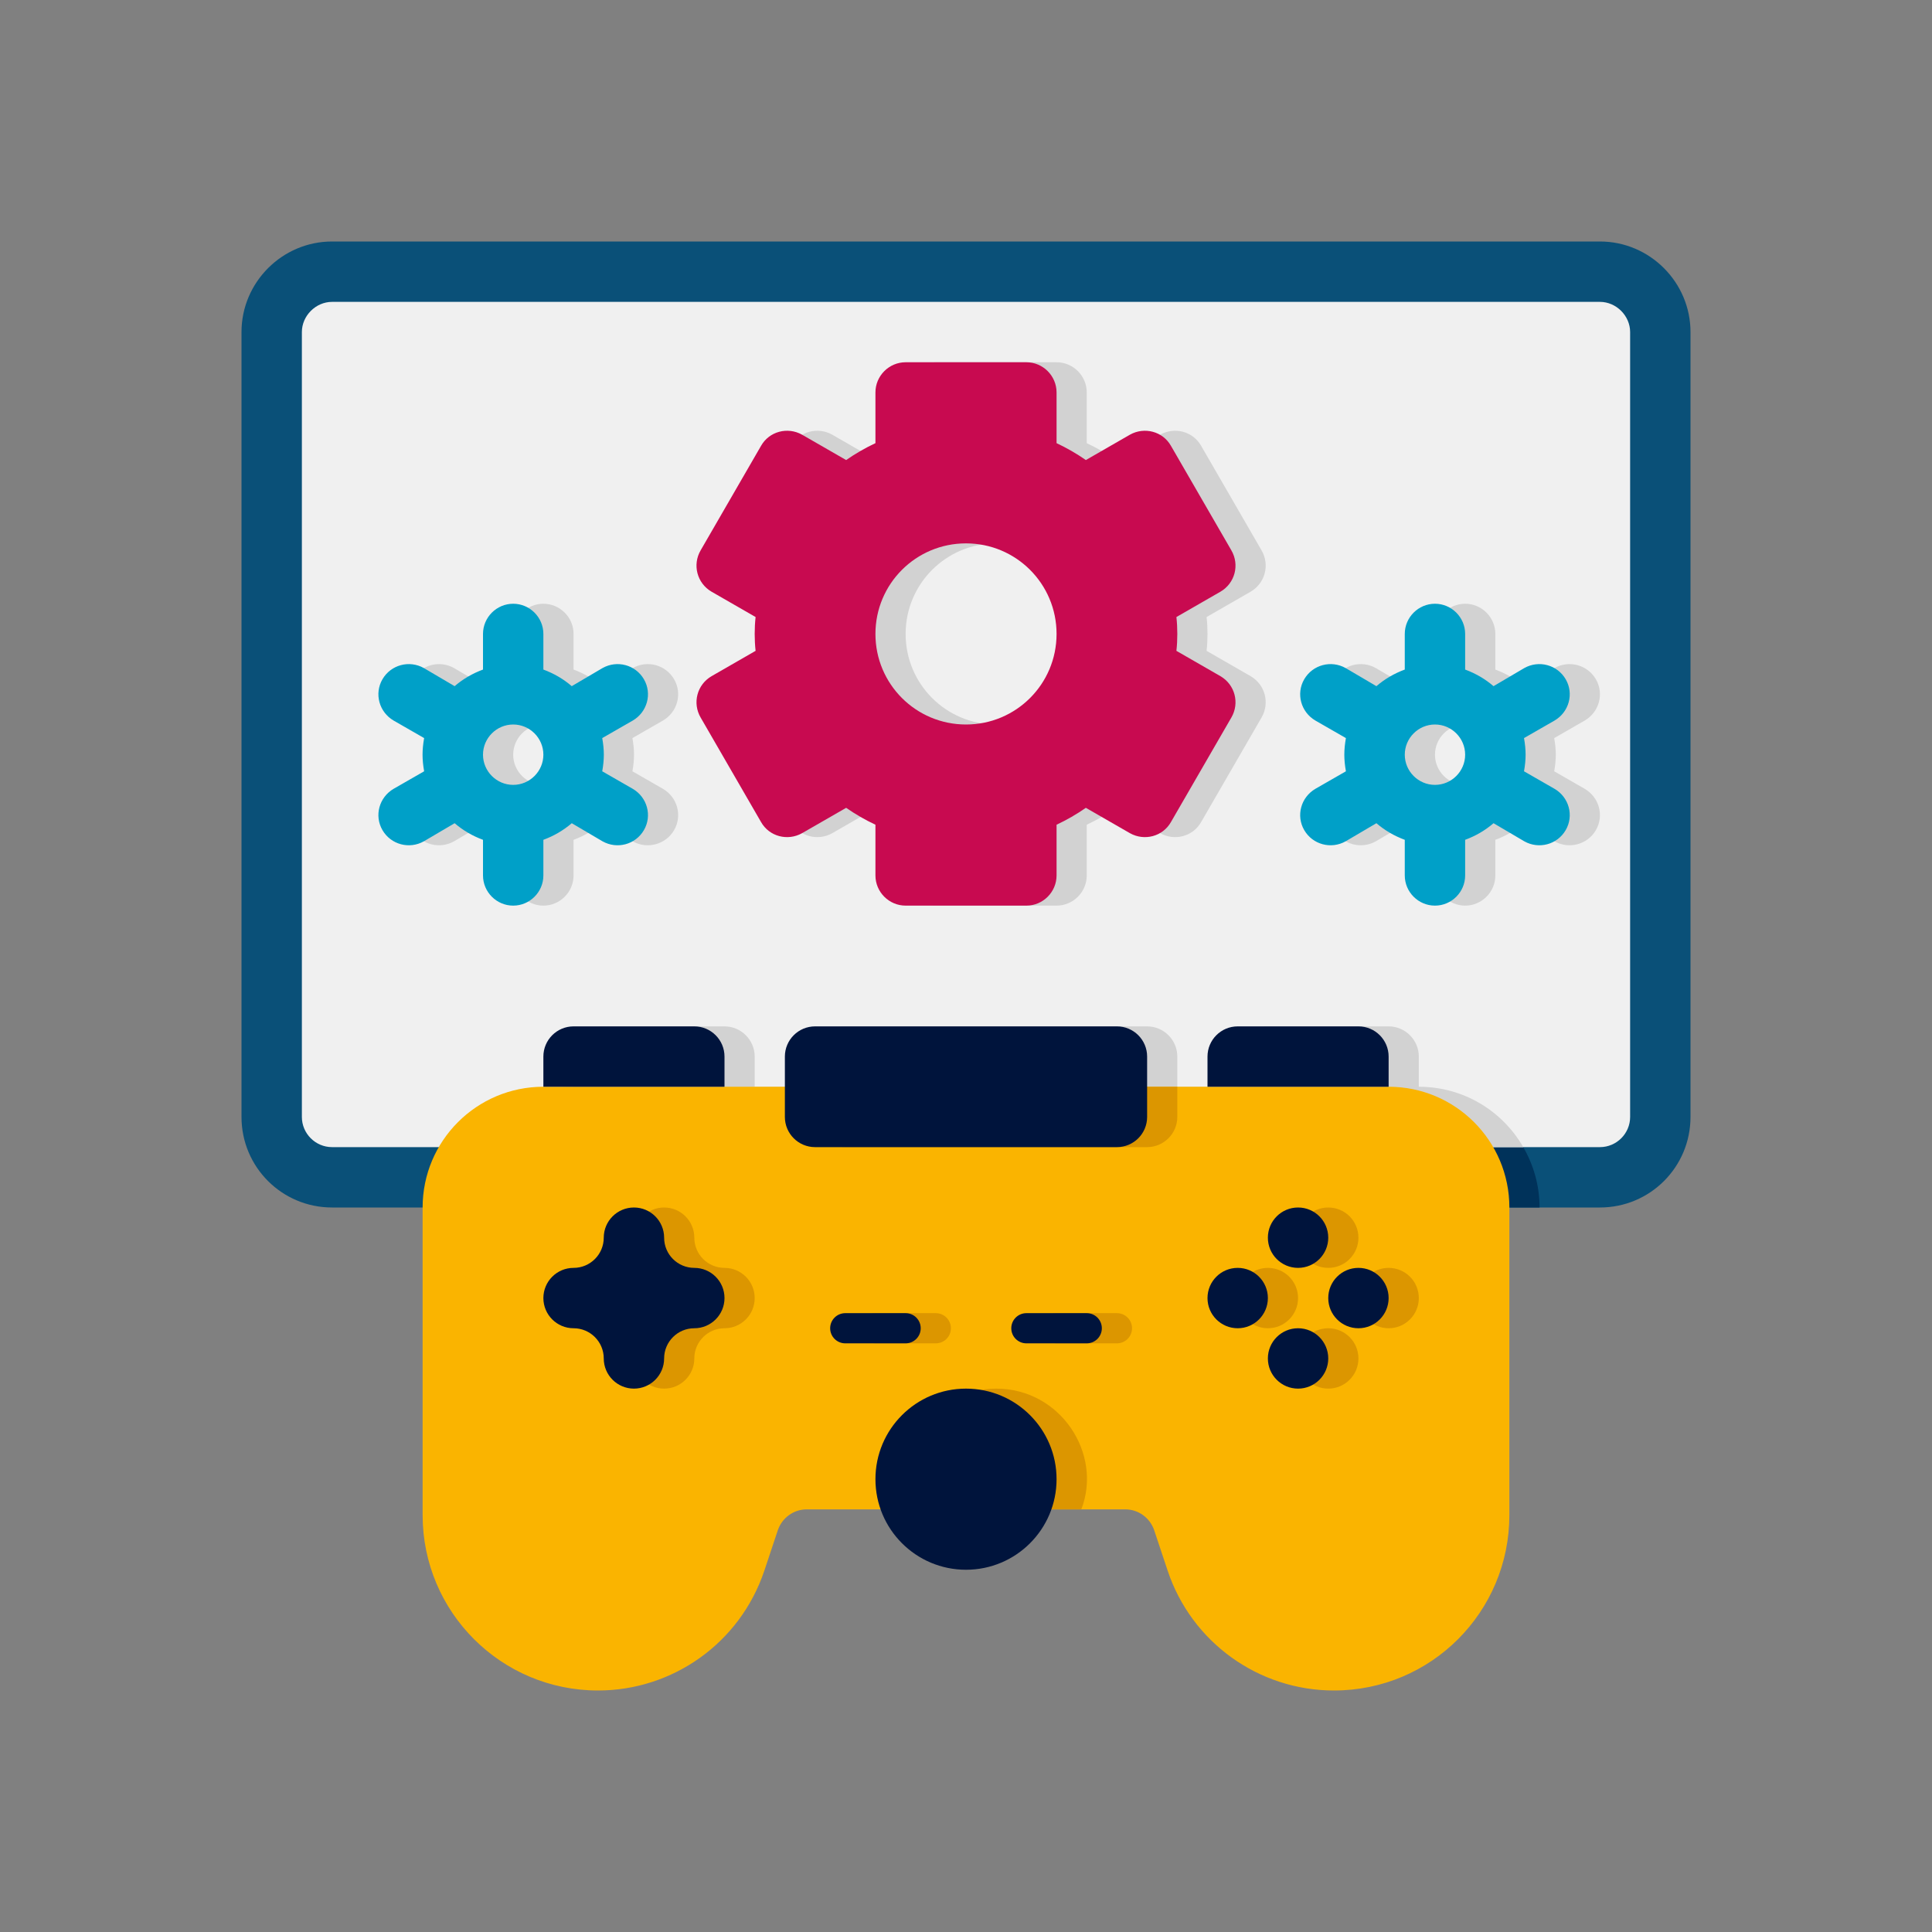 <svg height="512" viewBox="0 0 64 64" width="512" xmlns="http://www.w3.org/2000/svg"><rect x="0" y="0" width="64" height="64" fill="#808080" stroke="none"/><g id="Icons"><g><path d="m56 11v26c0 1.66-1.34 3-3 3h-42c-1.66 0-3-1.34-3-3v-26c0-1.65 1.35-3 3-3h42c1.65 0 3 1.35 3 3z" fill="#0a5078"/></g><g><path d="m51 40h-36c0-.73.2-1.41.54-2h34.92c.34.59.54 1.27.54 2z" fill="#00325a"/></g><g><path d="m54 11v26c0 .55-.45 1-1 1h-42c-.55 0-1-.45-1-1v-26c0-.54.46-1 1-1h42c.54 0 1 .46 1 1z" fill="#f0f0f0"/></g><g><g><path d="m41.43 22.4-1.46-.84c.04-.36.04-.76 0-1.12l1.46-.84c.48-.28.64-.89.36-1.37l-2-3.46c-.27-.48-.88-.64-1.36-.37l-1.46.84c-.3-.21-.63-.4-.97-.56v-1.68c0-.55-.45-1-1-1h-4c-.55 0-1 .45-1 1v1.68c-.34.16-.67.35-.97.56l-1.46-.84c-.48-.27-1.09-.11-1.36.37l-2 3.46c-.28.48-.12 1.09.36 1.37l1.46.84c-.04.36-.04.76 0 1.12l-1.46.84c-.48.28-.64.89-.36 1.37l2 3.46c.27.48.88.64 1.36.37l1.46-.84c.3.21.63.4.97.56v1.68c0 .55.45 1 1 1h4c.55 0 1-.45 1-1v-1.68c.34-.16.67-.35.97-.56l1.46.84c.48.27 1.09.11 1.36-.37l2-3.46c.28-.48.12-1.09-.36-1.37zm-8.43 1.6c-1.66 0-3-1.34-3-3s1.34-3 3-3 3 1.34 3 3-1.34 3-3 3z" fill="#d2d2d2"/></g></g><g><g><path d="m21.96 26.13-1.01-.58c.07-.4.07-.7 0-1.1l1.01-.58c.48-.28.65-.89.37-1.37s-.89-.64-1.37-.37l-1.02.6c-.28-.24-.59-.42-.94-.55v-1.18c0-.55-.45-1-1-1s-1 .45-1 1v1.18c-.35.13-.66.31-.94.55l-1.02-.6c-.48-.27-1.09-.11-1.37.37s-.11 1.09.37 1.37l1.01.58c-.07.4-.07.7 0 1.1l-1.01.58c-.48.28-.65.89-.37 1.37s.89.64 1.37.37l1.02-.6c.28.24.59.42.94.55v1.18c0 .55.45 1 1 1s1-.45 1-1v-1.18c.35-.13.66-.31.94-.55l1.02.6c.48.27 1.09.11 1.37-.37s.11-1.09-.37-1.37zm-3.96-.13c-.55 0-1-.45-1-1s.45-1 1-1 1 .45 1 1-.45 1-1 1z" fill="#d2d2d2"/></g></g><g><g><path d="m52.495 26.13-1.01-.58c.07-.4.07-.7 0-1.1l1.01-.58c.48-.28.65-.89.37-1.37s-.89-.64-1.37-.37l-1.02.6c-.28-.24-.59-.42-.94-.55v-1.18c0-.55-.45-1-1-1s-1 .45-1 1v1.18c-.35.13-.66.31-.94.55l-1.02-.6c-.48-.27-1.09-.11-1.37.37s-.11 1.09.37 1.37l1.01.58c-.07.4-.07.7 0 1.1l-1.01.58c-.48.28-.65.89-.37 1.37s.89.64 1.37.37l1.02-.6c.28.24.59.42.94.55v1.18c0 .55.45 1 1 1s1-.45 1-1v-1.18c.35-.13.66-.31.94-.55l1.02.6c.48.27 1.09.11 1.37-.37s.11-1.09-.37-1.37zm-3.96-.13c-.55 0-1-.45-1-1s.45-1 1-1 1 .45 1 1-.45 1-1 1z" fill="#d2d2d2"/></g></g><g><g><path d="m40.43 22.4-1.46-.84c.04-.36.04-.76 0-1.12l1.46-.84c.48-.28.64-.89.36-1.37l-2-3.46c-.27-.48-.88-.64-1.36-.37l-1.46.84c-.3-.21-.63-.4-.97-.56v-1.68c0-.55-.45-1-1-1h-4c-.55 0-1 .45-1 1v1.68c-.34.16-.67.35-.97.56l-1.46-.84c-.48-.27-1.09-.11-1.36.37l-2 3.46c-.28.48-.12 1.09.36 1.37l1.46.84c-.04.36-.04.76 0 1.12l-1.46.84c-.48.28-.64.89-.36 1.37l2 3.46c.27.48.88.64 1.36.37l1.46-.84c.3.21.63.4.97.56v1.68c0 .55.45 1 1 1h4c.55 0 1-.45 1-1v-1.68c.34-.16.67-.35.97-.56l1.46.84c.48.27 1.09.11 1.36-.37l2-3.46c.28-.48.12-1.09-.36-1.37zm-8.43 1.6c-1.66 0-3-1.34-3-3s1.34-3 3-3 3 1.34 3 3-1.34 3-3 3z" fill="#c80a50"/></g></g><g><path d="m50.46 38h-34.92c.69-1.2 1.98-2 3.46-2v-1c0-.55.45-1 1-1h4c.55 0 1 .45 1 1v1h2v-1c0-.55.45-1 1-1h10c.55 0 1 .45 1 1v1h2v-1c0-.55.45-1 1-1h4c.55 0 1 .45 1 1v1c1.48 0 2.77.8 3.46 2z" fill="#d2d2d2"/></g><g><path d="m50 40v10.19c0 3.205-2.588 5.81-5.81 5.81-2.5 0-4.72-1.6-5.51-3.97l-.45-1.35c-.14-.4-.52-.68-.95-.68h-10.56c-.43 0-.81.28-.95.68l-.45 1.35c-.811 2.412-3.049 3.97-5.51 3.97-3.21 0-5.81-2.6-5.81-5.81v-10.19c0-2.21 1.79-4 4-4h28c2.21 0 4 1.79 4 4z" fill="#fab400"/></g><g><path d="m35.82 50h-5.64c-.706-1.825.668-4 2.82-4 2.134 0 3.533 2.158 2.82 4z" fill="#dc9600"/></g><g><g><g><path d="m24 44c.552 0 1-.448 1-1s-.448-1-1-1-1-.448-1-1-.448-1-1-1-1 .448-1 1-.448 1-1 1-1 .448-1 1 .448 1 1 1 1 .448 1 1 .448 1 1 1 1-.448 1-1 .448-1 1-1z" fill="#dc9600"/></g></g><g><g><circle cx="44" cy="45" fill="#dc9600" r="1"/></g></g><g><g><circle cx="44" cy="41" fill="#dc9600" r="1"/></g></g><g><g><circle cx="42" cy="43" fill="#dc9600" r="1"/></g></g><g><g><circle cx="46" cy="43" fill="#dc9600" r="1"/></g></g><g><g><path d="m39 36v1c0 .55-.45 1-1 1h-10c-.55 0-1-.45-1-1v-1z" fill="#dc9600"/></g></g></g><g><g><path d="m31 44.5h-2c-.276 0-.5-.224-.5-.5s.224-.5.5-.5h2c.276 0 .5.224.5.5s-.224.5-.5.5z" fill="#dc9600"/></g></g><g><g><path d="m37 44.5h-2c-.276 0-.5-.224-.5-.5s.224-.5.5-.5h2c.276 0 .5.224.5.5s-.224.5-.5.5z" fill="#dc9600"/></g></g><g><circle cx="32" cy="49" fill="#00143c" r="3"/></g><g><path d="m30 44.5h-2c-.276 0-.5-.224-.5-.5s.224-.5.5-.5h2c.276 0 .5.224.5.5s-.224.5-.5.5z" fill="#00143c"/></g><g><path d="m36 44.5h-2c-.276 0-.5-.224-.5-.5s.224-.5.5-.5h2c.276 0 .5.224.5.5s-.224.5-.5.5z" fill="#00143c"/></g><g><path d="m23 42c-.552 0-1-.448-1-1 0-.552-.448-1-1-1-.552 0-1 .448-1 1 0 .552-.448 1-1 1-.552 0-1 .448-1 1 0 .552.448 1 1 1 .552 0 1 .448 1 1 0 .552.448 1 1 1 .552 0 1-.448 1-1 0-.552.448-1 1-1 .552 0 1-.448 1-1 0-.552-.448-1-1-1z" fill="#00143c"/></g><g><path d="m23 34h-4c-.552 0-1 .448-1 1v1h6v-1c0-.552-.448-1-1-1z" fill="#00143c"/></g><g><path d="m45 34h-4c-.552 0-1 .448-1 1v1h6v-1c0-.552-.448-1-1-1z" fill="#00143c"/></g><g><circle cx="43" cy="45" fill="#00143c" r="1"/></g><g><circle cx="43" cy="41" fill="#00143c" r="1"/></g><g><circle cx="41" cy="43" fill="#00143c" r="1"/></g><g><circle cx="45" cy="43" fill="#00143c" r="1"/></g><g><path d="m37 38h-10c-.552 0-1-.448-1-1v-2c0-.552.448-1 1-1h10c.552 0 1 .448 1 1v2c0 .552-.448 1-1 1z" fill="#00143c"/></g><g><g><path d="m20.96 26.13-1.01-.58c.07-.4.07-.7 0-1.1l1.01-.58c.48-.28.65-.89.37-1.37s-.89-.64-1.37-.37l-1.02.6c-.28-.24-.59-.42-.94-.55v-1.18c0-.55-.45-1-1-1s-1 .45-1 1v1.18c-.35.13-.66.31-.94.55l-1.02-.6c-.48-.27-1.09-.11-1.37.37s-.11 1.09.37 1.37l1.01.58c-.07.4-.07.7 0 1.1l-1.01.58c-.48.28-.65.89-.37 1.37s.89.64 1.37.37l1.02-.6c.28.24.59.42.94.55v1.18c0 .55.45 1 1 1s1-.45 1-1v-1.18c.35-.13.66-.31.94-.55l1.02.6c.48.27 1.09.11 1.37-.37s.11-1.09-.37-1.37zm-3.96-.13c-.55 0-1-.45-1-1s.45-1 1-1 1 .45 1 1-.45 1-1 1z" fill="#00a0c8"/></g></g><g><g><path d="m51.495 26.13-1.01-.58c.07-.4.07-.7 0-1.1l1.01-.58c.48-.28.65-.89.37-1.37s-.89-.64-1.37-.37l-1.02.6c-.28-.24-.59-.42-.94-.55v-1.18c0-.55-.45-1-1-1s-1 .45-1 1v1.18c-.35.13-.66.31-.94.55l-1.02-.6c-.48-.27-1.09-.11-1.37.37s-.11 1.09.37 1.37l1.01.58c-.07.4-.07.7 0 1.1l-1.01.58c-.48.28-.65.89-.37 1.37s.89.64 1.37.37l1.02-.6c.28.24.59.42.94.55v1.18c0 .55.45 1 1 1s1-.45 1-1v-1.18c.35-.13.66-.31.94-.55l1.02.6c.48.27 1.09.11 1.37-.37s.11-1.09-.37-1.37zm-3.96-.13c-.55 0-1-.45-1-1s.45-1 1-1 1 .45 1 1-.45 1-1 1z" fill="#00a0c8"/></g></g></g></svg>